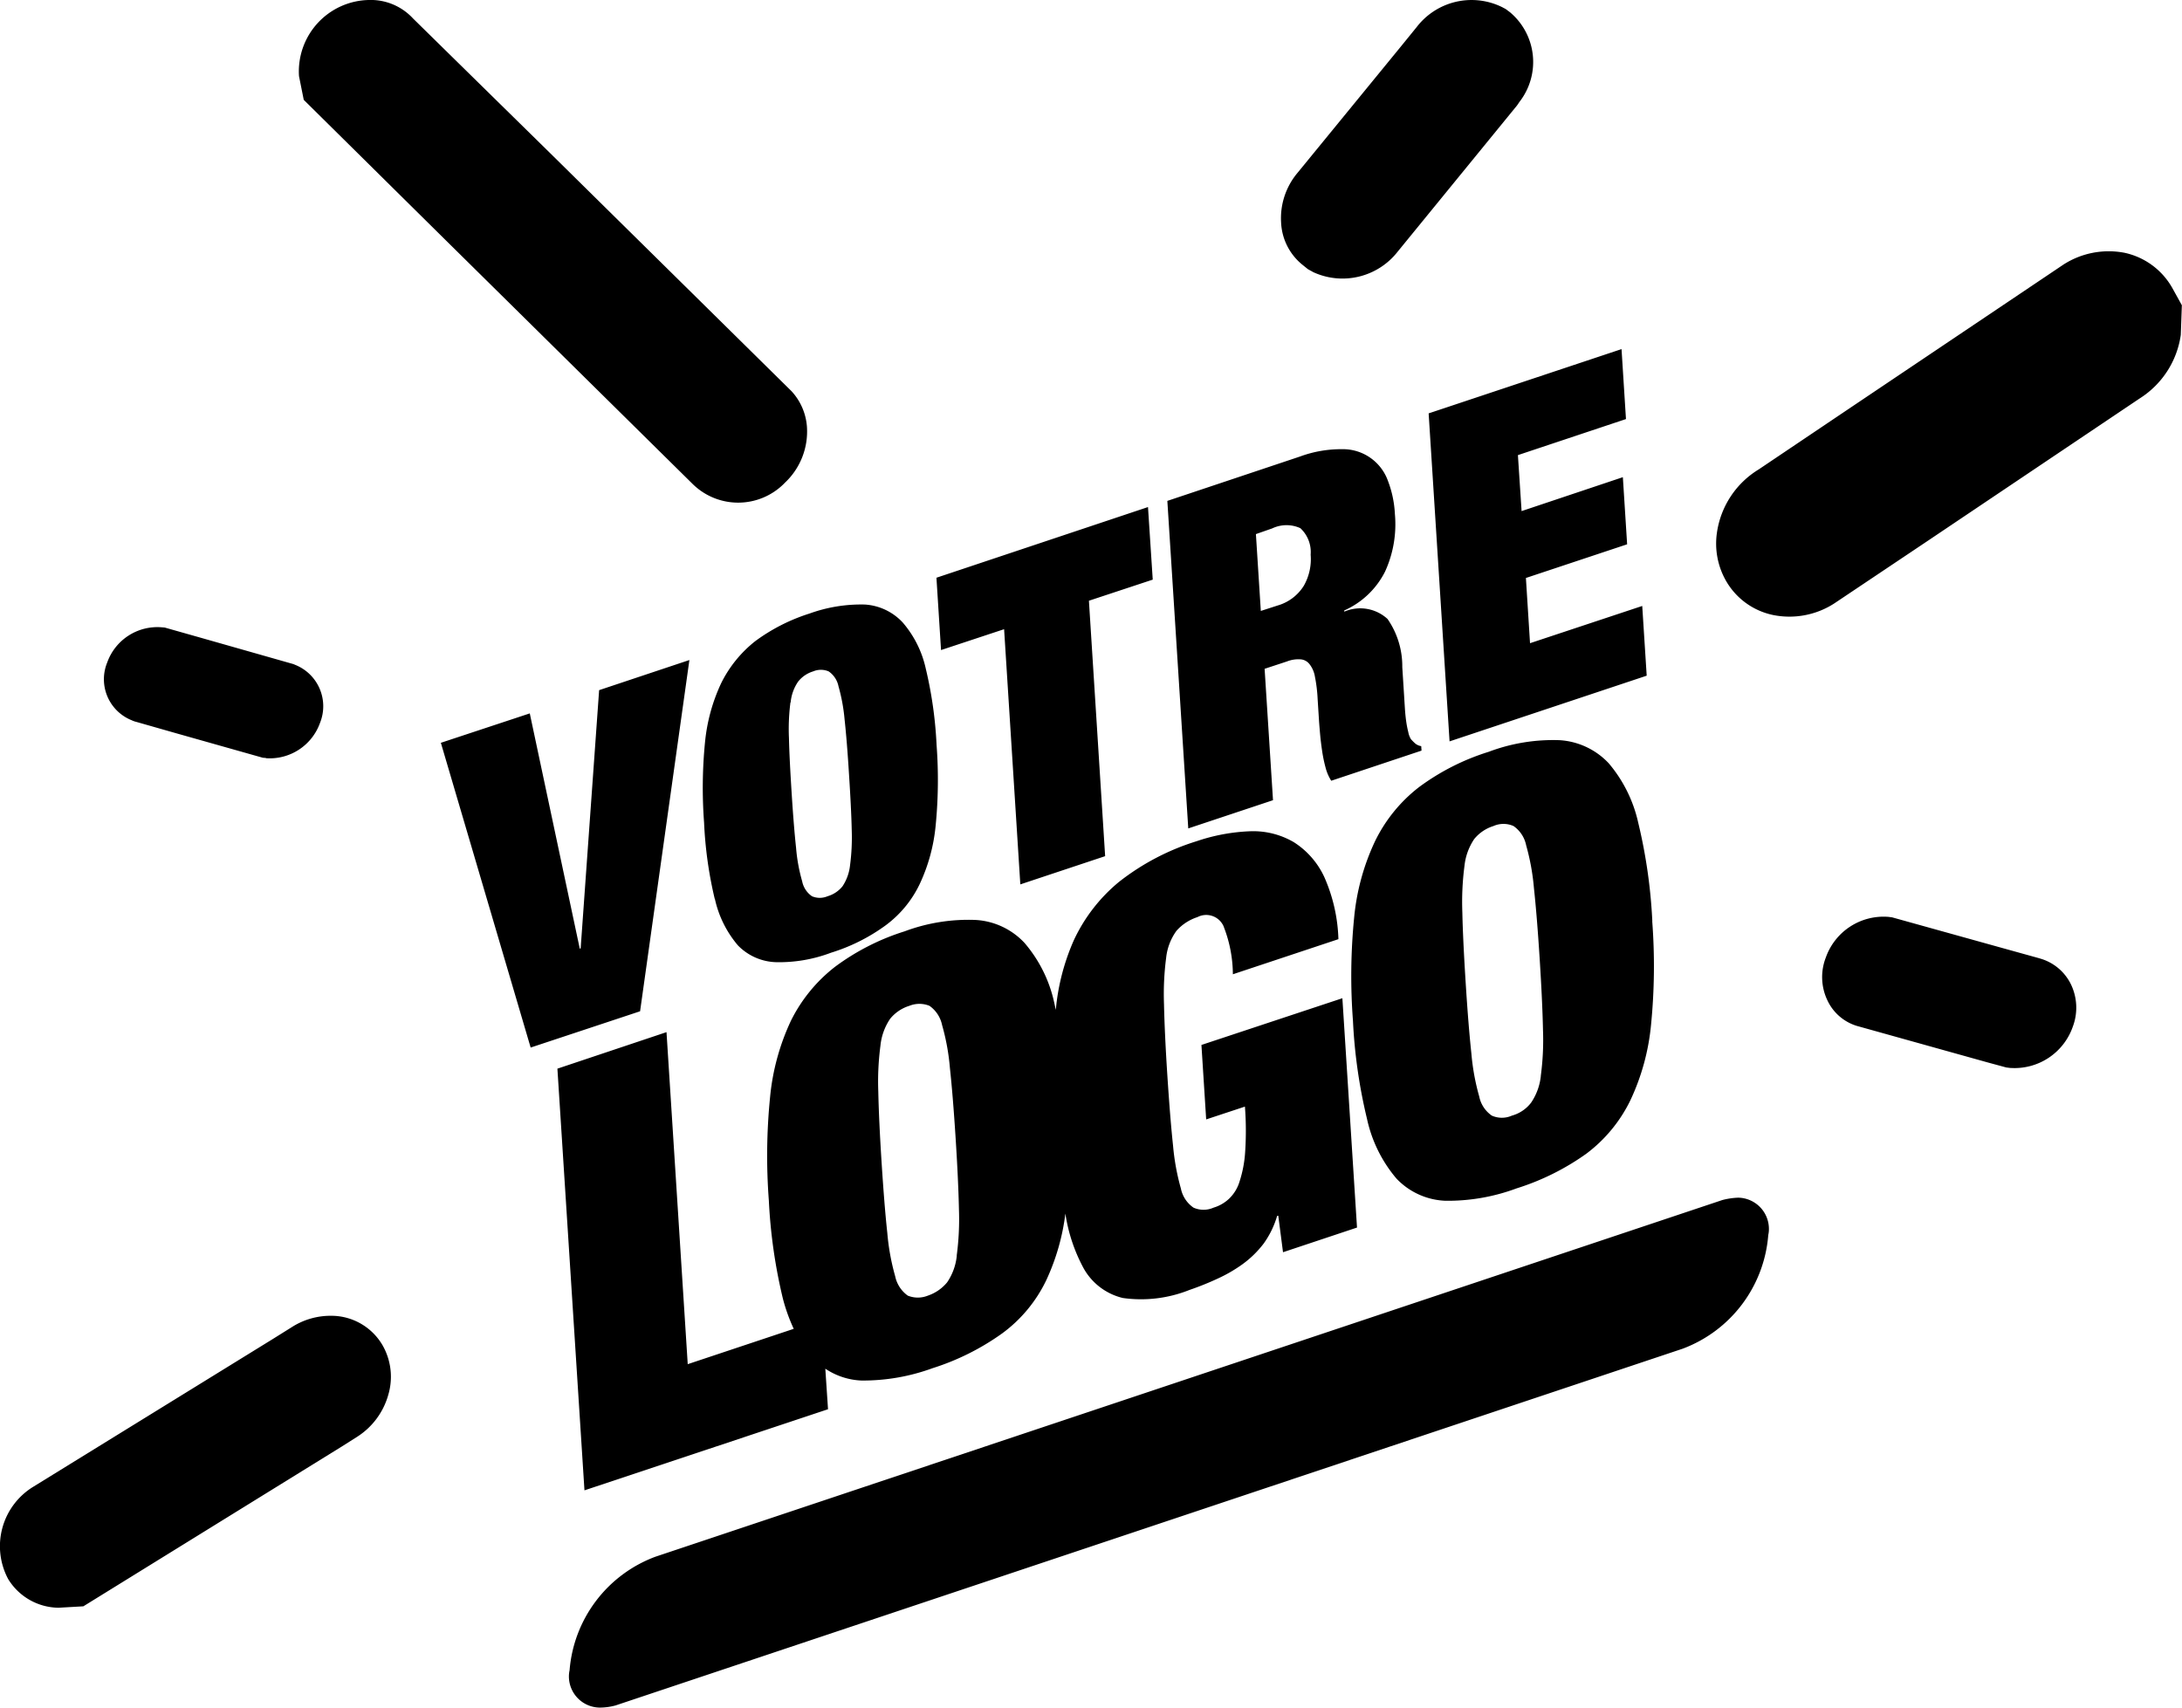 <svg xmlns="http://www.w3.org/2000/svg" width="92" height="72" viewBox="0 0 92 72">
<defs>
    <style>
      .cls-1 {
        fill-rule: evenodd;
      }
    </style>
  </defs>
  <path id="logo_logo" class="cls-1" d="M882.584,1345.13a3.046,3.046,0,0,0-2-1.47,3.529,3.529,0,0,0-2.574.49l-8.87,5.96-3.983,2.68a3.746,3.746,0,0,0-1.767,2.68,3.17,3.17,0,0,0,.361,1.98,2.987,2.987,0,0,0,2,1.48,3.488,3.488,0,0,0,2.578-.48l3.913-2.62,8.974-6.03a3.8,3.8,0,0,0,1.733-2.68l0.045-1.25Zm-27.9-11.6-0.2-.15-0.151-.08a2.917,2.917,0,0,0-3.6.84l-0.691.85-4.336,5.3a2.972,2.972,0,0,0-.691,2.09,2.429,2.429,0,0,0,.895,1.78l0.236,0.19,0.2,0.11,0.014,0.01a2.951,2.951,0,0,0,3.571-.86l5.021-6.15c0.055-.07.093-0.14,0.141-0.2a2.738,2.738,0,0,0-.411-3.73h0Zm-40.373,6.04-5.895-5.79a2.428,2.428,0,0,0-1.879-.78,3.012,3.012,0,0,0-2.93,3.21l0.2,1,6.048,5.98,10.362,10.23a2.735,2.735,0,0,0,3.833-.02c0.013-.01.025-0.03,0.038-0.04a2.962,2.962,0,0,0,.934-2.38,2.472,2.472,0,0,0-.653-1.49ZM877,1373.41l-1.621-.45-4.6-1.28-0.151-.02a2.583,2.583,0,0,0-2.648,1.72,2.273,2.273,0,0,0,.065,1.79,2.016,2.016,0,0,0,1.328,1.11l5.444,1.52,0.776,0.21,0.165,0.02h0.014a2.6,2.6,0,0,0,2.624-1.74,2.271,2.271,0,0,0-.076-1.78,2.08,2.08,0,0,0-1.326-1.1h0Zm-80.282-9.98,1.718,0.49,3.645,1.03,0.128,0.01,0.012,0.01a2.25,2.25,0,0,0,2.272-1.49,1.878,1.878,0,0,0-1.056-2.45,0.75,0.75,0,0,0-.142-0.05l-3.867-1.1-1.484-.42-0.127-.01a2.244,2.244,0,0,0-2.295,1.48,1.862,1.862,0,0,0,1.032,2.44,0.959,0.959,0,0,0,.159.06h0.005Zm8.265,25.05a3.03,3.03,0,0,0-1.682.48l-0.8.5-10.1,6.23a2.938,2.938,0,0,0-1.057,3.89,2.523,2.523,0,0,0,2.124,1.21l1.046-.06,10.917-6.75,0.615-.39a3.086,3.086,0,0,0,1.329-1.79,2.68,2.68,0,0,0-.247-2.08,2.5,2.5,0,0,0-2.15-1.24h0Zm36.673-11.42,0.2,3.14,1.634-.54a13.374,13.374,0,0,1,.009,1.92,5.035,5.035,0,0,1-.236,1.24,1.667,1.667,0,0,1-.448.73,1.637,1.637,0,0,1-.647.37,1.039,1.039,0,0,1-.846,0,1.289,1.289,0,0,1-.533-0.81,9.771,9.771,0,0,1-.33-1.81c-0.084-.78-0.163-1.78-0.24-2.96s-0.124-2.21-.141-3a11.794,11.794,0,0,1,.09-1.95,2.363,2.363,0,0,1,.434-1.14,2,2,0,0,1,.886-0.58,0.8,0.8,0,0,1,1.069.32,0.517,0.517,0,0,1,.045.1,5.606,5.606,0,0,1,.38,1.99l4.45-1.48a6.969,6.969,0,0,0-.6-2.63,3.466,3.466,0,0,0-1.281-1.46,3.388,3.388,0,0,0-1.838-.46,7.913,7.913,0,0,0-2.261.42,10.155,10.155,0,0,0-3.278,1.72,7.027,7.027,0,0,0-1.9,2.46,9.318,9.318,0,0,0-.758,2.93c-0.024-.1-0.044-0.21-0.07-0.32a5.734,5.734,0,0,0-1.247-2.5,3.057,3.057,0,0,0-2.059-.97,7.683,7.683,0,0,0-3,.48,9.846,9.846,0,0,0-2.939,1.5,6.571,6.571,0,0,0-1.853,2.27,9.722,9.722,0,0,0-.88,3.23,24.874,24.874,0,0,0-.051,4.35,22.25,22.25,0,0,0,.593,4.14,7.534,7.534,0,0,0,.456,1.27l-4.469,1.49-0.895-14-4.6,1.54,1.141,17.78,10.269-3.42-0.114-1.71a2.951,2.951,0,0,0,1.52.5,8.525,8.525,0,0,0,3-.52,10.443,10.443,0,0,0,2.94-1.47,5.981,5.981,0,0,0,1.856-2.24,9.349,9.349,0,0,0,.806-2.81,6.994,6.994,0,0,0,.776,2.32,2.58,2.58,0,0,0,1.647,1.24,5.5,5.5,0,0,0,2.81-.34,12.118,12.118,0,0,0,1.171-.47,6.2,6.2,0,0,0,1.072-.62,4.273,4.273,0,0,0,.88-0.86,3.809,3.809,0,0,0,.571-1.17l0.049-.01,0.2,1.54,3.12-1.04-0.617-9.67Zm-10.314,8.88a2.418,2.418,0,0,1-.408,1.13,1.8,1.8,0,0,1-.812.56,1.128,1.128,0,0,1-.847,0,1.336,1.336,0,0,1-.532-0.82,9.647,9.647,0,0,1-.331-1.82c-0.083-.76-0.163-1.76-0.24-2.96s-0.123-2.19-.14-2.99a11.58,11.58,0,0,1,.09-1.95,2.464,2.464,0,0,1,.407-1.13,1.681,1.681,0,0,1,.813-0.55,1.128,1.128,0,0,1,.847,0,1.318,1.318,0,0,1,.532.81,9.451,9.451,0,0,1,.33,1.81c0.085,0.78.165,1.77,0.241,2.96s0.123,2.2.14,3a11.533,11.533,0,0,1-.094,1.95h0Zm29.325-14.1a22.238,22.238,0,0,0-.594-4.15,5.825,5.825,0,0,0-1.247-2.51,3.1,3.1,0,0,0-2.059-.97,7.693,7.693,0,0,0-3,.49,9.838,9.838,0,0,0-2.938,1.49,6.439,6.439,0,0,0-1.853,2.28,9.662,9.662,0,0,0-.881,3.22,24.983,24.983,0,0,0-.05,4.35,22.132,22.132,0,0,0,.593,4.14,5.772,5.772,0,0,0,1.246,2.52,3.01,3.01,0,0,0,2.054.93,8.294,8.294,0,0,0,3-.52,10.434,10.434,0,0,0,2.941-1.46,6.2,6.2,0,0,0,1.855-2.24,9.581,9.581,0,0,0,.881-3.22,25.082,25.082,0,0,0,.048-4.35h0.007Zm-4.7,6.52a2.454,2.454,0,0,1-.408,1.13,1.53,1.53,0,0,1-.812.55,1.041,1.041,0,0,1-.847,0,1.288,1.288,0,0,1-.532-0.81,9.608,9.608,0,0,1-.33-1.81c-0.084-.78-0.163-1.76-0.239-2.96s-0.125-2.19-.142-2.99a11.65,11.65,0,0,1,.09-1.96,2.49,2.49,0,0,1,.409-1.13,1.7,1.7,0,0,1,.812-0.55,1.041,1.041,0,0,1,.847,0,1.3,1.3,0,0,1,.532.81,9.711,9.711,0,0,1,.33,1.82c0.084,0.78.164,1.76,0.24,2.96s0.123,2.19.14,3a11.313,11.313,0,0,1-.092,1.94h0Zm-35.9-17.53-3.806,1.27-0.779,10.89-0.037.01-2.108-9.92-3.749,1.24,3.786,12.85,4.614-1.53Zm1.074,10.07a4.522,4.522,0,0,0,.97,1.96,2.334,2.334,0,0,0,1.6.71,6.177,6.177,0,0,0,2.331-.4,7.813,7.813,0,0,0,2.282-1.14,4.654,4.654,0,0,0,1.442-1.73,7.445,7.445,0,0,0,.684-2.49,19.7,19.7,0,0,0,.039-3.4,17.337,17.337,0,0,0-.456-3.22,4.438,4.438,0,0,0-.969-1.94,2.38,2.38,0,0,0-1.6-.76,6.4,6.4,0,0,0-2.333.38,7.818,7.818,0,0,0-2.282,1.16,5.182,5.182,0,0,0-1.439,1.77,7.567,7.567,0,0,0-.685,2.5,19.658,19.658,0,0,0-.039,3.38,17.127,17.127,0,0,0,.449,3.22h0.007Zm3.195-8.28a1.846,1.846,0,0,1,.316-0.88,1.276,1.276,0,0,1,.631-0.43,0.833,0.833,0,0,1,.657,0,1,1,0,0,1,.414.63,7.576,7.576,0,0,1,.257,1.4q0.1,0.915.186,2.31c0.059,0.92.1,1.7,0.114,2.33a8.987,8.987,0,0,1-.071,1.51,1.977,1.977,0,0,1-.317.88,1.262,1.262,0,0,1-.631.42,0.833,0.833,0,0,1-.657,0,1,1,0,0,1-.413-0.63,7.219,7.219,0,0,1-.257-1.41c-0.065-.6-0.127-1.37-0.186-2.3s-0.1-1.7-.114-2.32a8.774,8.774,0,0,1,.062-1.51h0.009Zm9-3.09,0.684,10.76,3.576-1.19-0.684-10.77,2.691-.89-0.2-3.06-8.92,2.98,0.194,3.05Zm11.338,7.21-0.354-5.54,0.942-.31a1.313,1.313,0,0,1,.554-0.09,0.526,0.526,0,0,1,.386.19,1.157,1.157,0,0,1,.239.54,6.284,6.284,0,0,1,.115.95l0.059,0.93c0.009,0.13.024,0.31,0.044,0.54s0.049,0.46.084,0.7a5.985,5.985,0,0,0,.143.7,1.957,1.957,0,0,0,.243.57l3.807-1.27-0.013-.19a0.509,0.509,0,0,1-.263-0.12,2.231,2.231,0,0,1-.168-0.17,0.85,0.85,0,0,1-.114-0.3,4.2,4.2,0,0,1-.088-0.45c-0.024-.17-0.042-0.35-0.055-0.55s-0.024-.38-0.035-0.56l-0.075-1.18a3.5,3.5,0,0,0-.621-2.03,1.7,1.7,0,0,0-1.826-.31v-0.05a3.526,3.526,0,0,0,1.721-1.64,4.794,4.794,0,0,0,.414-2.43,4.518,4.518,0,0,0-.295-1.4,2.014,2.014,0,0,0-1.95-1.33,5.013,5.013,0,0,0-1.758.31l-5.591,1.87,0.882,13.81Zm-0.034-11.46a1.405,1.405,0,0,1,1.186-.01,1.368,1.368,0,0,1,.435,1.12,2.259,2.259,0,0,1-.289,1.31,1.929,1.929,0,0,1-1.1.83l-0.712.23-0.207-3.24Zm15.79,6.21-0.188-2.94-4.731,1.57-0.174-2.75,4.268-1.42-0.18-2.83-4.27,1.43L855,1352.19l4.556-1.52-0.187-2.95-8.133,2.71,0.882,13.83ZM816.281,1405a1.313,1.313,0,0,1-1.294-1.33,1.156,1.156,0,0,1,.028-0.24,5.587,5.587,0,0,1,3.616-4.79l44.987-15.04a3.031,3.031,0,0,1,.672-0.1,1.317,1.317,0,0,1,1.293,1.34,1.051,1.051,0,0,1-.027.23,5.583,5.583,0,0,1-3.615,4.8l-44.988,15.04a2.537,2.537,0,0,1-.672.09h0Z" transform="translate(-791 -1333)"/>
</svg>
